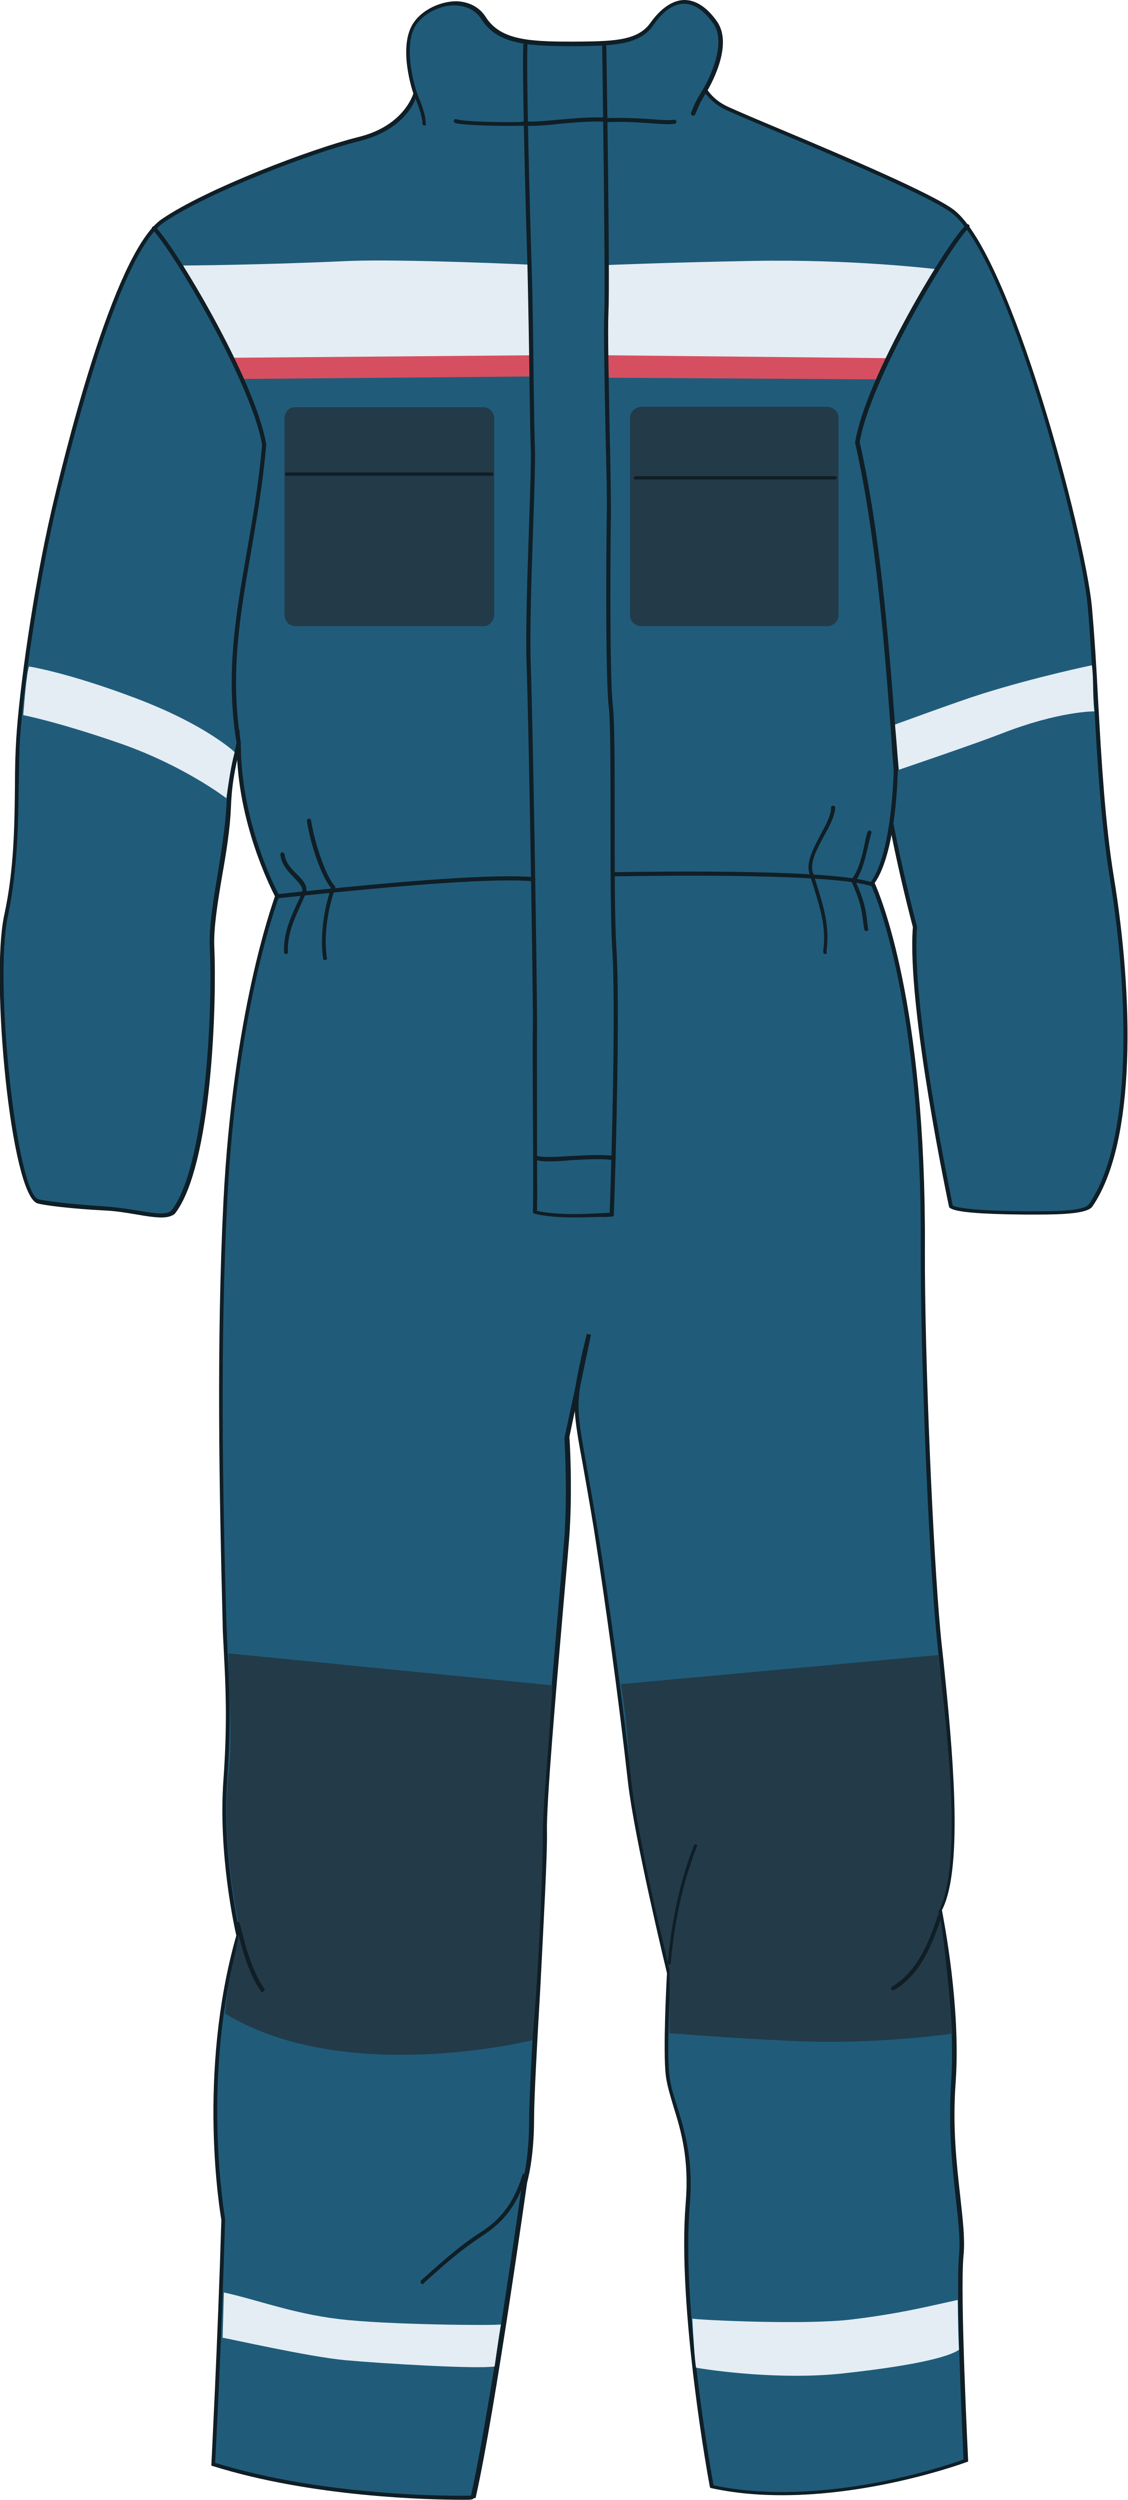 <?xml version="1.0" encoding="utf-8"?> <svg xmlns="http://www.w3.org/2000/svg" xmlns:xlink="http://www.w3.org/1999/xlink" version="1.1" id="Слой_1" x="0px" y="0px" viewBox="0 0 271.6 601.7" style="enable-background:new 0 0 271.6 601.7;" xml:space="preserve"> <style type="text/css"> .st0{fill:#205C7A;} .st1{fill:#101E26;} .st2{fill:#E4EDF4;} .st3{fill:#D64F60;} .st4{fill:#233A49;} </style> <g> <g> <path class="st0" d="M100.1,22.6c0.1,0-2,8.1-13.7,10.9C74.8,36.3,49.7,46,39.3,53.1c-10.4,7-21.5,48.7-26.4,69.8 c-4.5,19.4-7.8,43.8-8.5,55.2c-0.7,11.4,0.4,26.9-2.9,42.3c-3.4,15.4,1.3,64.8,7.6,68.7c1.4,0.3,8,1.3,15.8,1.7 c7.8,0.4,14.4,2.9,16.9,1c8.9-11.8,10.1-48.4,9.4-63.9c-0.4-8.5,3.5-22.8,3.9-33.5c0.4-10.7,2.9-13.6,6-34.6 c3.1-21,2-61.4,4.2-69.4l28.1-16.3L100.1,22.6z"></path> <path class="st1" d="M38.9,293c-1.6,0-3.6-0.3-5.9-0.7c-2.4-0.4-5.2-0.9-8.1-1c-7.6-0.4-14.2-1.2-15.9-1.7 c-6.4-2.1-11.3-54-8-69.3c2.4-10.9,2.5-21.8,2.6-31.4c0-3.9,0.1-7.6,0.3-10.9c0.7-11.8,4.1-36.2,8.5-55.2 c2.4-10.3,14.7-62.1,26.6-70.1c10.7-7.3,36-16.9,47.2-19.7c10.8-2.6,13.1-9.9,13.3-10.4c0,0,0-0.1,0-0.1c0-0.3,0.3-0.5,0.6-0.4 c0.2,0,0.4,0.2,0.4,0.5c0,0.1-1.9,8.4-14.1,11.4c-11.1,2.7-36.3,12.3-46.9,19.5c-11.5,7.8-23.8,59.3-26.2,69.5 c-4.3,19-7.8,43.4-8.5,55.1c-0.2,3.3-0.2,7-0.3,10.8c-0.1,9.7-0.3,20.6-2.6,31.6c-3.4,15.5,2.1,66.4,7.3,68.1 c1.4,0.4,7.7,1.2,15.6,1.7c2.9,0.2,5.7,0.6,8.2,1c4,0.7,7.1,1.2,8.3,0c8-10.3,10-47,9.2-63.5c-0.2-4.6,0.8-10.8,1.9-17.4 c0.9-5.5,1.8-11.2,2.1-16.1c0.2-5.7,1-9.1,2.2-14.3c1-4.7,2.4-10.4,3.8-20.4c0-0.3,0.3-0.5,0.6-0.4c0.3,0,0.5,0.3,0.4,0.6 c-1.5,10-2.8,15.8-3.8,20.5c-1.2,5.1-1.9,8.5-2.1,14.1c-0.2,5-1.1,10.7-2.1,16.3c-1.1,6.5-2.1,12.7-1.9,17.2 c0.6,13.1-0.5,52.7-9.5,64.2C41.4,292.7,40.3,293,38.9,293z"></path> <path class="st0" d="M167.8,12.2c0,0-1.3,9.6,7.4,13.6c8.7,4,47.9,19.7,54.4,24.9c13.8,11,31.3,78.3,32.9,95 c1.8,18.7,2.1,45.1,5.4,65.3c4.1,25.2,6.1,62.7-5.1,78.9c-1.4,2-8.7,1.9-16,1.9c-6.8,0-14.4-0.1-17.7-1.6c0,0-10.2-47.9-8.7-67.3 c0,0-8.3-31-8.6-47.4c-0.3-16.4-3.6-23.4-3.6-23.4l-2.3-58.8L177,68.8L167.8,12.2z"></path> <path class="st1" d="M249.7,292.3c-1,0-2,0-3,0c-10.9-0.1-17-0.6-18.1-1.7c-0.1-0.1-0.1-0.2-0.1-0.2c-0.1-0.5-10.2-48.1-8.7-67.3 c-0.5-1.8-8.3-31.6-8.6-47.4c0-0.3,0.2-0.5,0.5-0.5c0.3,0,0.5,0.2,0.5,0.5c0.3,16.2,8.5,47,8.6,47.3c0,0.1,0,0.1,0,0.2 c-1.5,18.5,8,63.8,8.6,66.9c0.9,0.6,5.9,1.3,17.2,1.4c6.7,0,14.3,0.1,15.6-1.7c10.6-15.4,9.6-50.7,5-78.6 c-2.1-12.9-3-28.1-3.8-42.7c-0.5-8.1-0.9-15.8-1.5-22.6c-1.6-17.1-19.1-83.9-32.7-94.6c-4.7-3.7-27-13.2-41.7-19.4 c-5.7-2.4-10.2-4.3-12.6-5.4c-8.9-4.1-7.7-14-7.7-14.1c0-0.3,0.3-0.5,0.6-0.4c0.3,0,0.5,0.3,0.4,0.6c-0.1,0.4-1.2,9.3,7.1,13.1 c2.4,1.1,7.1,3.1,12.6,5.4c14.8,6.2,37.1,15.7,41.9,19.5c13.7,10.9,31.4,78.1,33.1,95.3c0.6,6.8,1.1,14.5,1.5,22.6 c0.8,14.6,1.7,29.8,3.8,42.6c4.6,28.1,5.6,63.6-5.2,79.3C261.8,292,256.4,292.3,249.7,292.3z"></path> <path class="st0" d="M100.5,21.8l68.9-1.4l2,11.3l6.4,39.4l37.9,24.5l-4.4,30.2c0,0,10.2,71.7-1.2,87.2c0,0,12.4,24.9,12.2,88 c-0.1,25.5,1.9,72.5,3.7,91.9c1.6,17.6,6.6,55.7,0.4,67.3c0,0,4.7,22.3,3.4,41.5c-1.3,19.2,2.7,32.2,1.8,41.6s1.1,49.2,1.1,49.2 s-33,12.4-61.2,6.2c0,0-8-42.5-5.7-68.1c1.4-16-3.9-23.1-4.9-30.9c-0.8-6.1,0.3-24.5,0.3-24.5s-7.8-31.9-9.4-46 c-2.3-20.5-5.6-44.6-8.2-60.9c-5-31.1-6.5-26.3-1.6-47.2l-5.3,25c0,0,0.7,11,0.1,22.1c-0.4,7.5-5.8,62.9-5.5,73.3 c0.2,9.5-3.1,58.4-3.1,68.7c0,10.3-1.7,15.5-1.7,15.5s-7.6,54.2-12.4,75.4c0,0-33.9,0.9-62.5-8.1c0,0,1.5-28.5,2.4-58.9 c0,0-6.2-33.9,3.6-68.3c0,0-4.5-18.8-3.1-37.5c1.3-18.8,0-28.6-0.2-38.1c-0.7-25.2-1.6-64.9,0.2-101.1 c2.4-47.8,12.5-73.4,12.5-73.4s-9.1-14.5-9.2-34.2c-0.1-19.1-2.8-29.7-2.8-29.7l1.3-61.7l41.2-56.5L100.5,21.8z"></path> <path class="st1" d="M111.6,601.6c-8.2,0-36.3-0.6-60.3-8.1l-0.4-0.1l0-0.4c0-0.3,1.5-28.8,2.4-58.8c-0.3-1.6-5.9-35,3.6-68.4 c-0.4-1.7-4.4-19.7-3.1-37.5c1-14,0.5-22.9,0.1-30.7c-0.1-2.5-0.3-4.9-0.3-7.3c-0.8-31-1.5-67.3,0.2-101.2 c2.3-45,11.5-70.7,12.4-73.4c-1-2-9.1-17.8-9.2-36.2c0-0.3,0.2-0.5,0.5-0.5c0,0,0,0,0,0c0.3,0,0.5,0.2,0.5,0.5 c0.1,19.3,9.1,35.8,9.2,35.9l0.1,0.2l-0.1,0.2c-0.1,0.3-10.1,26.1-12.5,73.3c-1.7,33.9-1.1,70.1-0.2,101.1 c0.1,2.4,0.2,4.8,0.3,7.3c0.4,7.8,0.9,16.7-0.1,30.8c-1.3,18.5,3.1,37.2,3.1,37.4l0,0.1l0,0.1c-9.7,33.9-3.6,67.8-3.6,68.1l0,0.1 l0,0.1c-0.8,28.1-2.2,55-2.4,58.5c26.5,8.2,57.7,8,61.6,7.9c4.7-21.2,12.2-74.4,12.3-75c0-0.1,1.7-5.4,1.7-15.4 c0-4.8,0.7-17.7,1.5-31.4c0.9-15.8,1.8-32.2,1.6-37.3c-0.2-7.1,2.2-34.3,3.9-54.2c0.8-9.3,1.5-16.7,1.6-19.1 c0.6-10.9-0.1-21.9-0.1-22l0-0.1l2.7-12.6c0.5-3.1,1.3-6.9,2.7-12.5l1,0.2l-2.6,12.4c-0.9,5.9-0.2,9.4,1.5,18.9 c0.7,4,1.6,9,2.7,15.7c2.8,17.2,6,41.1,8.2,60.9c1.6,13.9,9.3,45.6,9.4,45.9l0,0.1l0,0.1c0,0.2-1.1,18.4-0.3,24.4 c0.3,2.5,1,4.8,1.9,7.5c1.7,5.6,3.9,12.5,3,23.4c-2.1,24,5,63.6,5.7,67.6c26.1,5.6,56.7-4.9,60.2-6.2c-0.2-4.1-1.9-40.1-1.1-49 c0.4-4-0.2-8.7-0.8-14.1c-0.8-7.3-1.8-16.4-1.1-27.5c1.3-18.9-3.3-41.2-3.3-41.4l0-0.2l0.1-0.2c5.4-10,2.2-40.8,0.4-59.2 c-0.3-2.9-0.6-5.5-0.8-7.8c-1.9-20.4-3.8-67.7-3.7-92c0.3-62.2-12-87.5-12.1-87.8l-0.1-0.3l0.2-0.2c3.1-4.2,5.1-14.3,5.5-27.1 c0-0.3,0.3-0.5,0.5-0.5c0.3,0,0.5,0.2,0.5,0.5c-0.4,13-2.4,22.9-5.6,27.4c1.3,2.9,12.4,28.9,12.1,87.9c-0.1,26.5,2,73.4,3.7,91.9 c0.2,2.3,0.5,4.9,0.8,7.7c2,19.6,5,49.3-0.4,59.7c0.4,2.2,4.6,23.3,3.3,41.5c-0.8,11,0.3,20,1.1,27.3c0.6,5.5,1.2,10.3,0.8,14.3 c-0.9,9.2,1.1,48.8,1.1,49.2l0,0.4l-0.3,0.1c-0.3,0.1-33.5,12.4-61.5,6.3l-0.3-0.1l-0.1-0.3c-0.1-0.4-7.9-42.8-5.8-68.2 c0.9-10.8-1.2-17.6-2.9-23.1c-0.8-2.7-1.6-5.2-1.9-7.7c-0.7-5.9,0.2-23.1,0.3-24.5c-0.4-1.7-7.8-32.3-9.4-46 c-2.2-19.8-5.5-43.7-8.2-60.9c-1.1-6.7-2-11.7-2.7-15.7c-1.1-5.9-1.7-9.5-1.9-12.7l-1.3,6.2c0.1,1,0.7,11.6,0.1,22.1 c-0.1,2.4-0.8,9.8-1.6,19.1c-1.7,19.9-4.1,47.1-3.9,54.1c0.1,5.1-0.8,21.5-1.6,37.3c-0.8,13.7-1.5,26.6-1.5,31.3 c0,10.2-1.7,15.4-1.7,15.7c-0.1,0.5-7.6,54.4-12.3,75.4l-0.1,0.4l-0.4,0C113.9,601.6,113.1,601.6,111.6,601.6z"></path> <path class="st2" d="M54.5,192.1c0.6-4,1-7.2,2-11.1c0,0-6.9-6.6-23.9-13C16.2,161.8,7,160.4,7,160.4c-0.6,1.4-1.2,9.3-1.4,11.7 c0,0,8.3,1.6,23.3,6.8C44.4,184.3,54.5,192.1,54.5,192.1z"></path> <path class="st2" d="M262.9,160.1c0,0-13.5,2.8-26.5,6.9c-5.2,1.6-21.8,7.7-21.8,7.7c0.7,3.4,0.7,6.9,1.1,10.8 c0,0,18.9-6.4,25.3-8.9c14-5.5,22.5-5.4,22.5-5.4C263,167.2,263.4,163.7,262.9,160.1z"></path> <path class="st2" d="M225.6,64.8c0,0-20.2-2.5-44.7-2c-21.3,0.4-35,1-35,1c0,7.5,0.1,14.8,0.4,22.2l67.3,0.7L225.6,64.8z"></path> <path class="st2" d="M44.1,63.9l12.2,22.8l71.8-0.9c0-7.3-0.4-14.9-0.4-22.1c0,0-30.3-1.4-43.5-0.9C62.5,63.8,44.1,63.9,44.1,63.9 z"></path> <path class="st3" d="M55.9,86.1l2.4,5.1l69.7-0.6c0-1.8,0-3.3,0-5.1L55.9,86.1z"></path> <path class="st3" d="M213.9,86.2l-67.8-0.7c0.2,1.8,0.4,3.6,0.5,5.4l64.9,0.4L213.9,86.2z"></path> <path class="st4" d="M151.7,100.5v47.6c0,1.4,1.2,2.6,2.8,2.6h44.6c1.5,0,2.8-1.1,2.8-2.6v-47.6c0-1.4-1.2-2.6-2.8-2.6h-44.6 C153,97.9,151.7,99.1,151.7,100.5z"></path> <path class="st4" d="M68.5,100.8v47.1c0,1.6,1.2,2.8,2.6,2.8h45.3c1.4,0,2.6-1.3,2.6-2.8v-47.1c0-1.6-1.2-2.8-2.6-2.8H71.1 C69.6,97.9,68.5,99.2,68.5,100.8z"></path> <path class="st1" d="M201,115.4h-47.9c-0.3,0-0.5-0.2-0.5-0.4c0-0.2,0.2-0.4,0.5-0.4H201c0.3,0,0.5,0.2,0.5,0.4 C201.5,115.2,201.3,115.4,201,115.4z"></path> <path class="st1" d="M118.4,114.5H69c-0.2,0-0.4-0.2-0.4-0.4c0-0.2,0.2-0.4,0.4-0.4h49.4c0.2,0,0.4,0.2,0.4,0.4 C118.9,114.3,118.7,114.5,118.4,114.5z"></path> <path class="st4" d="M55.1,426.3c-2,18,2.6,37.7,2.6,37.7c-1,7.3-2.8,12-3.5,20.6c28.9,17.6,74,6.4,74,6.4 c1.8-20.4,2.5-42.6,2.5-49.5c0-7.3,1.5-21,2.3-35.9l-78-7.7C55,406.7,56.1,417.4,55.1,426.3z"></path> <path class="st4" d="M229.3,489.4c-1.1-14.7-2.7-29.3-3.4-29.2c5.9-11,2.4-41.8,0-61.9l-76.4,7c2,12.7,1.7,17.5,2.5,23 c3.2,23.3,9.2,45,9.2,45v16c0,0,12.8,1.1,30,1.9C211.3,492.1,229.3,489.4,229.3,489.4z"></path> <path class="st2" d="M53.9,551.7c8.2,1.8,16.3,5,27.6,6.4c11.4,1.4,37.9,1.6,39.1,1.3c-0.6,3.6-1.3,8.7-1.5,10.1 c-3.8,0.7-27.3-0.7-36-1.5s-28-5.2-29.5-5.4C53.7,558.8,53.9,551.7,53.9,551.7z"></path> <path class="st2" d="M230.6,553.5c-8.2,1.8-14.1,3.3-25.5,4.7c-11.4,1.4-37.2,0.1-38.4-0.2c0.2,4.3,0.6,10.3,0.9,11.8 c3.8,0.7,20.4,3,35.2,1.4c19.4-2.1,26.1-4.3,28.1-5.7C230.7,561.6,230.6,553.5,230.6,553.5z"></path> <g> <path class="st0" d="M100.1,22.6c0,0-3.9-11.4,0-16.9c3.5-4.9,12.7-7.1,16.4-1.2c3.9,6.2,11.6,6.3,23.9,6.2 c8.2-0.1,13.7-0.5,16.7-4.7c4.2-6.1,9.9-8,15.2-0.5c4.1,5.8-2.5,16.5-2.5,16.5L100.1,22.6z"></path> <path class="st1" d="M102.2,30.2c-0.3,0-0.5-0.2-0.5-0.5c0-1.9-1.2-4.8-1.9-6.6l-0.2-0.4c-0.2-0.5-4-11.7,0.1-17.4 c2.1-3,6.4-5,10.2-5c3,0.1,5.5,1.4,7,3.7c3.7,5.9,11,6.1,23.4,6c8-0.1,13.4-0.4,16.3-4.5C159.1,2,162,0,164.8,0 c2.7,0,5.4,1.7,7.8,5.1c4.3,6-2.2,16.6-2.5,17.1c-1.5,2.4-1.9,3.4-2.4,4.6l-0.3,0.7c-0.1,0.3-0.4,0.4-0.7,0.3 c-0.3-0.1-0.4-0.4-0.3-0.7l0.3-0.7c0.5-1.3,1-2.4,2.5-4.8c0.1-0.1,6.4-10.6,2.5-16c-2.2-3.1-4.6-4.7-7-4.7 c-2.5,0-5.1,1.8-7.4,5.2c-3.1,4.5-9.1,4.9-17.1,5c-12.8,0.1-20.3-0.2-24.3-6.5c-1.7-2.6-4.3-3.2-6.2-3.3 c-3.6-0.1-7.4,1.8-9.4,4.5c-3.7,5.3,0,16.4,0.1,16.5l0.1,0.4c0.8,1.9,2,4.8,2,6.9C102.7,30,102.5,30.2,102.2,30.2z"></path> </g> </g> <g> <path class="st1" d="M57.5,179.4c-0.2,0-0.5-0.2-0.5-0.4c-2.8-16.8-0.2-31,2.4-46c1.4-8.1,2.9-16.5,3.7-26 c-2.6-15.1-22-47.5-26.4-51.7c-0.2-0.2-0.2-0.5,0-0.7c0.2-0.2,0.5-0.2,0.7,0c4.5,4.3,24,36.6,26.7,52.3c0,0,0,0.1,0,0.1 c-0.8,9.5-2.3,17.9-3.7,26.1c-2.6,15-5.1,29.1-2.4,45.7C58.1,179.1,57.9,179.4,57.5,179.4C57.6,179.4,57.6,179.4,57.5,179.4z"></path> <path class="st1" d="M215.7,185.9c-0.3,0-0.5-0.2-0.5-0.5c-0.3-3.1-0.5-6.3-0.7-9.6c-1.7-22.3-3.7-47.6-8.6-69.2 c0-0.1,0-0.1,0-0.2c2.6-15.7,22.1-48,26.7-52.3c0.2-0.2,0.5-0.2,0.7,0c0.2,0.2,0.2,0.5,0,0.7c-4.3,4.1-23.8,36.5-26.3,51.6 c4.9,21.6,6.9,46.9,8.6,69.2c0.3,3.2,0.5,6.4,0.8,9.6C216.2,185.7,216,185.9,215.7,185.9C215.7,185.9,215.7,185.9,215.7,185.9z"></path> <g> <path class="st1" d="M138.5,293c-3.3,0-7-0.2-9.8-0.9c-0.2-0.1-0.4-0.3-0.4-0.5c0.1-1,0.1-12.4,0-23.5c0-8.8-0.1-17.1,0-20.7 c0.1-8.1-1-73.4-1.5-87.3c-0.3-7.7,0.2-22.4,0.6-34.1c0.3-8.4,0.5-15.6,0.4-18c-0.1-2.5-0.2-8.2-0.3-15.3 c-0.1-8.9-0.3-20.1-0.5-28.7c-0.5-15.8-1.3-47.1-1-53.2c0-0.3,0.3-0.5,0.5-0.5c0.3,0,0.5,0.2,0.5,0.5c-0.3,6.1,0.5,37.3,1,53.1 c0.3,8.6,0.4,19.8,0.5,28.7c0.1,6.9,0.2,12.8,0.3,15.3c0.1,2.4-0.1,9.7-0.4,18.1c-0.4,11.8-0.9,26.4-0.6,34.1 c0.5,13.9,1.6,79.3,1.5,87.4c0,3.6,0,12.3,0,20.7c0,10.7,0.1,20.8,0,23.2c5.3,1.2,13.1,0.7,16.5,0.5c0.4,0,0.7,0,1-0.1 c0.5-13.6,1.5-50.1,0.6-63.8c-0.4-6.9-0.4-19.3-0.4-31.3c0-11.7,0-22.8-0.4-26.3c-0.9-7.4-0.6-40.7-0.5-46.9 c0.1-3.4-0.1-11.2-0.3-19.6c-0.2-11.2-0.5-23.9-0.3-28.7c0.3-8.3-0.5-63.5-0.5-64c0-0.3,0.2-0.5,0.5-0.5c0.2,0,0.5,0.2,0.5,0.5 c0,0.6,0.9,55.8,0.5,64.1c-0.2,4.8,0.1,17.5,0.3,28.6c0.2,8.3,0.3,16.2,0.3,19.6c-0.1,6.2-0.4,39.4,0.5,46.8 c0.4,3.6,0.4,14.7,0.4,26.4c0,12,0,24.4,0.4,31.2c0.9,13.9-0.1,51.2-0.6,64.4c0,0.3-0.2,0.5-0.5,0.5c-0.3,0-0.8,0-1.4,0.1 C144.2,292.8,141.5,293,138.5,293z"></path> <path class="st1" d="M127.6,30.3c-0.6,0-1.1,0-1.6-0.1c-0.3,0-0.5-0.3-0.5-0.5s0.3-0.5,0.5-0.5c2.3,0.2,5.3-0.1,8.5-0.4 c3.6-0.3,7.6-0.7,11.4-0.5c0.3,0,0.5,0.2,0.5,0.5c0,0.3-0.3,0.5-0.5,0.5c-3.7-0.2-7.7,0.2-11.2,0.5 C132.2,30.1,129.7,30.3,127.6,30.3z"></path> <path class="st1" d="M132.2,279.5c-1.2,0-2.3-0.1-3-0.3c-0.3-0.1-0.4-0.3-0.4-0.6c0.1-0.3,0.3-0.4,0.6-0.4c1.5,0.4,4.7,0.2,8.2,0 c3.8-0.2,7.7-0.4,10.2,0c0.3,0,0.5,0.3,0.4,0.6c0,0.3-0.3,0.5-0.6,0.4c-2.4-0.4-6.3-0.2-10,0 C135.7,279.4,133.8,279.5,132.2,279.5z"></path> </g> <path class="st1" d="M66.8,216.2c-0.3,0-0.5-0.2-0.5-0.4c0-0.3,0.2-0.5,0.4-0.6c32.5-3.5,53.3-4.9,61.7-4.1c0.3,0,0.5,0.3,0.5,0.5 s-0.3,0.5-0.5,0.5C120,211.3,99.3,212.7,66.8,216.2C66.9,216.2,66.8,216.2,66.8,216.2z"></path> <path class="st1" d="M210.1,213.3c-0.1,0-0.1,0-0.2,0c-9.2-3.1-49-2.6-62.1-2.4l-0.1-0.5l0-0.5c13.1-0.2,53.1-0.7,62.4,2.5 c0.3,0.1,0.4,0.4,0.3,0.6C210.5,213.2,210.3,213.3,210.1,213.3z"></path> <path class="st1" d="M68.9,229.6c-0.3,0-0.5-0.2-0.5-0.5c-0.2-4.5,1.7-8.6,3.1-11.6c0.5-1,0.9-1.9,1.2-2.7 c0.4-1.1-0.5-2.1-1.9-3.6c-1.4-1.4-3-3.1-3.3-5.5c0-0.3,0.2-0.5,0.4-0.6c0.3,0,0.5,0.2,0.6,0.4c0.2,2.1,1.7,3.6,3,4.9 c1.4,1.4,2.8,2.8,2.1,4.6c-0.3,0.8-0.7,1.7-1.2,2.8c-1.4,3.1-3.2,6.9-3.1,11.1C69.4,229.4,69.2,229.6,68.9,229.6 C68.9,229.6,68.9,229.6,68.9,229.6z"></path> <path class="st1" d="M78.3,231.1c-0.2,0-0.5-0.2-0.5-0.4c-1.1-7.9,1.4-15.4,1.9-17c-2.1-2.4-4.9-10.1-5.8-16.1 c0-0.3,0.1-0.5,0.4-0.6c0.3,0,0.5,0.1,0.6,0.4c0.9,5.9,3.8,13.9,5.7,15.8c0.1,0.1,0.2,0.4,0.1,0.5c0,0.1-3.2,8.4-2,16.8 C78.8,230.8,78.6,231,78.3,231.1C78.3,231.1,78.3,231.1,78.3,231.1z"></path> <path class="st1" d="M208.6,224.1c-0.2,0-0.5-0.2-0.5-0.4c-0.1-0.7-0.2-1.4-0.3-2c-0.3-2.4-0.5-4.5-2.8-9.6 c-0.1-0.2-0.1-0.4,0.1-0.5c1.7-2.3,2.5-5.7,3.1-8.6c0.2-1,0.4-2,0.7-2.8c0.1-0.3,0.4-0.4,0.6-0.3c0.3,0.1,0.4,0.4,0.3,0.6 c-0.2,0.8-0.5,1.8-0.7,2.8c-0.7,3-1.4,6.3-3.1,8.8c2.3,5.1,2.5,7.2,2.8,9.7c0.1,0.6,0.1,1.3,0.3,2 C209.1,223.8,208.9,224,208.6,224.1C208.6,224.1,208.6,224.1,208.6,224.1z"></path> <path class="st1" d="M198.7,229.6C198.7,229.6,198.7,229.6,198.7,229.6c-0.3,0-0.5-0.3-0.5-0.6c0.8-5.8-0.6-10-2.4-15.9 c-0.3-0.9-0.6-1.8-0.9-2.8c-0.9-2.8,1-6.2,2.7-9.5c1.3-2.4,2.5-4.6,2.5-6.4c0-0.3,0.2-0.5,0.5-0.5c0.3,0,0.5,0.2,0.5,0.5 c-0.1,2-1.3,4.3-2.7,6.8c-1.7,3.1-3.4,6.3-2.7,8.7c0.3,1,0.6,1.9,0.9,2.8c1.8,5.8,3.2,10.3,2.4,16.3 C199.2,229.4,199,229.6,198.7,229.6z"></path> <path class="st1" d="M101.8,549.7c-0.1,0-0.3-0.1-0.4-0.2c-0.2-0.2-0.2-0.5,0-0.7c6.7-6,9.6-8.5,14.2-11.5 c3.9-2.5,7.8-6,10.2-13.9c0.1-0.3,0.4-0.4,0.6-0.3c0.3,0.1,0.4,0.4,0.3,0.6c-2.5,8.2-6.6,11.8-10.6,14.4c-4.5,3-7.5,5.4-14.1,11.4 C102,549.7,101.9,549.7,101.8,549.7z"></path> <path class="st1" d="M161.2,472.8C161.2,472.8,161.2,472.8,161.2,472.8c-0.2,0-0.4-0.2-0.4-0.4c1.2-14.1,4.5-23.7,6.3-28.3 c0.1-0.2,0.3-0.3,0.5-0.2c0.2,0.1,0.3,0.3,0.2,0.5c-1.8,4.5-5.1,14.1-6.3,28.1C161.5,472.7,161.4,472.8,161.2,472.8z"></path> <path class="st1" d="M161,29.9c-1,0-2.3-0.1-3.9-0.2c-2.9-0.2-6.5-0.5-10.9-0.3c-0.3,0-0.5-0.2-0.5-0.5c0-0.3,0.2-0.5,0.5-0.5 c4.5-0.1,8.1,0.1,11,0.3c2.2,0.2,4,0.3,5.1,0.1c0.3,0,0.5,0.2,0.6,0.4s-0.2,0.5-0.4,0.6C162,29.8,161.5,29.9,161,29.9z"></path> <path class="st1" d="M122.6,30.3c-4.6,0-11.3-0.2-13-0.7c-0.3-0.1-0.4-0.4-0.3-0.6c0.1-0.3,0.4-0.4,0.6-0.3 c2.2,0.7,14,0.8,16.7,0.6c0.3,0,0.5,0.2,0.5,0.5s-0.2,0.5-0.5,0.5C126,30.2,124.5,30.3,122.6,30.3z"></path> <path class="st1" d="M63.2,479.4c-0.2,0-0.3-0.1-0.4-0.2c-3-4.3-4.6-10.5-5.5-14.2c-0.2-0.7-0.4-1.4-0.5-1.9 c-0.1-0.3,0.1-0.5,0.3-0.6c0.3-0.1,0.5,0.1,0.6,0.3c0.2,0.5,0.3,1.2,0.5,1.9c0.9,3.6,2.5,9.7,5.4,13.8c0.2,0.2,0.1,0.5-0.1,0.7 C63.4,479.4,63.3,479.4,63.2,479.4z"></path> <path class="st1" d="M215,479c-0.2,0-0.3-0.1-0.4-0.2c-0.1-0.2-0.1-0.5,0.2-0.7c6-3.6,8.8-10.4,11-17.1c0.1-0.3,0.4-0.4,0.6-0.3 c0.3,0.1,0.4,0.4,0.3,0.6c-2.3,6.9-5.1,13.9-11.5,17.7C215.2,479,215.1,479,215,479z"></path> </g> </g> </svg> 